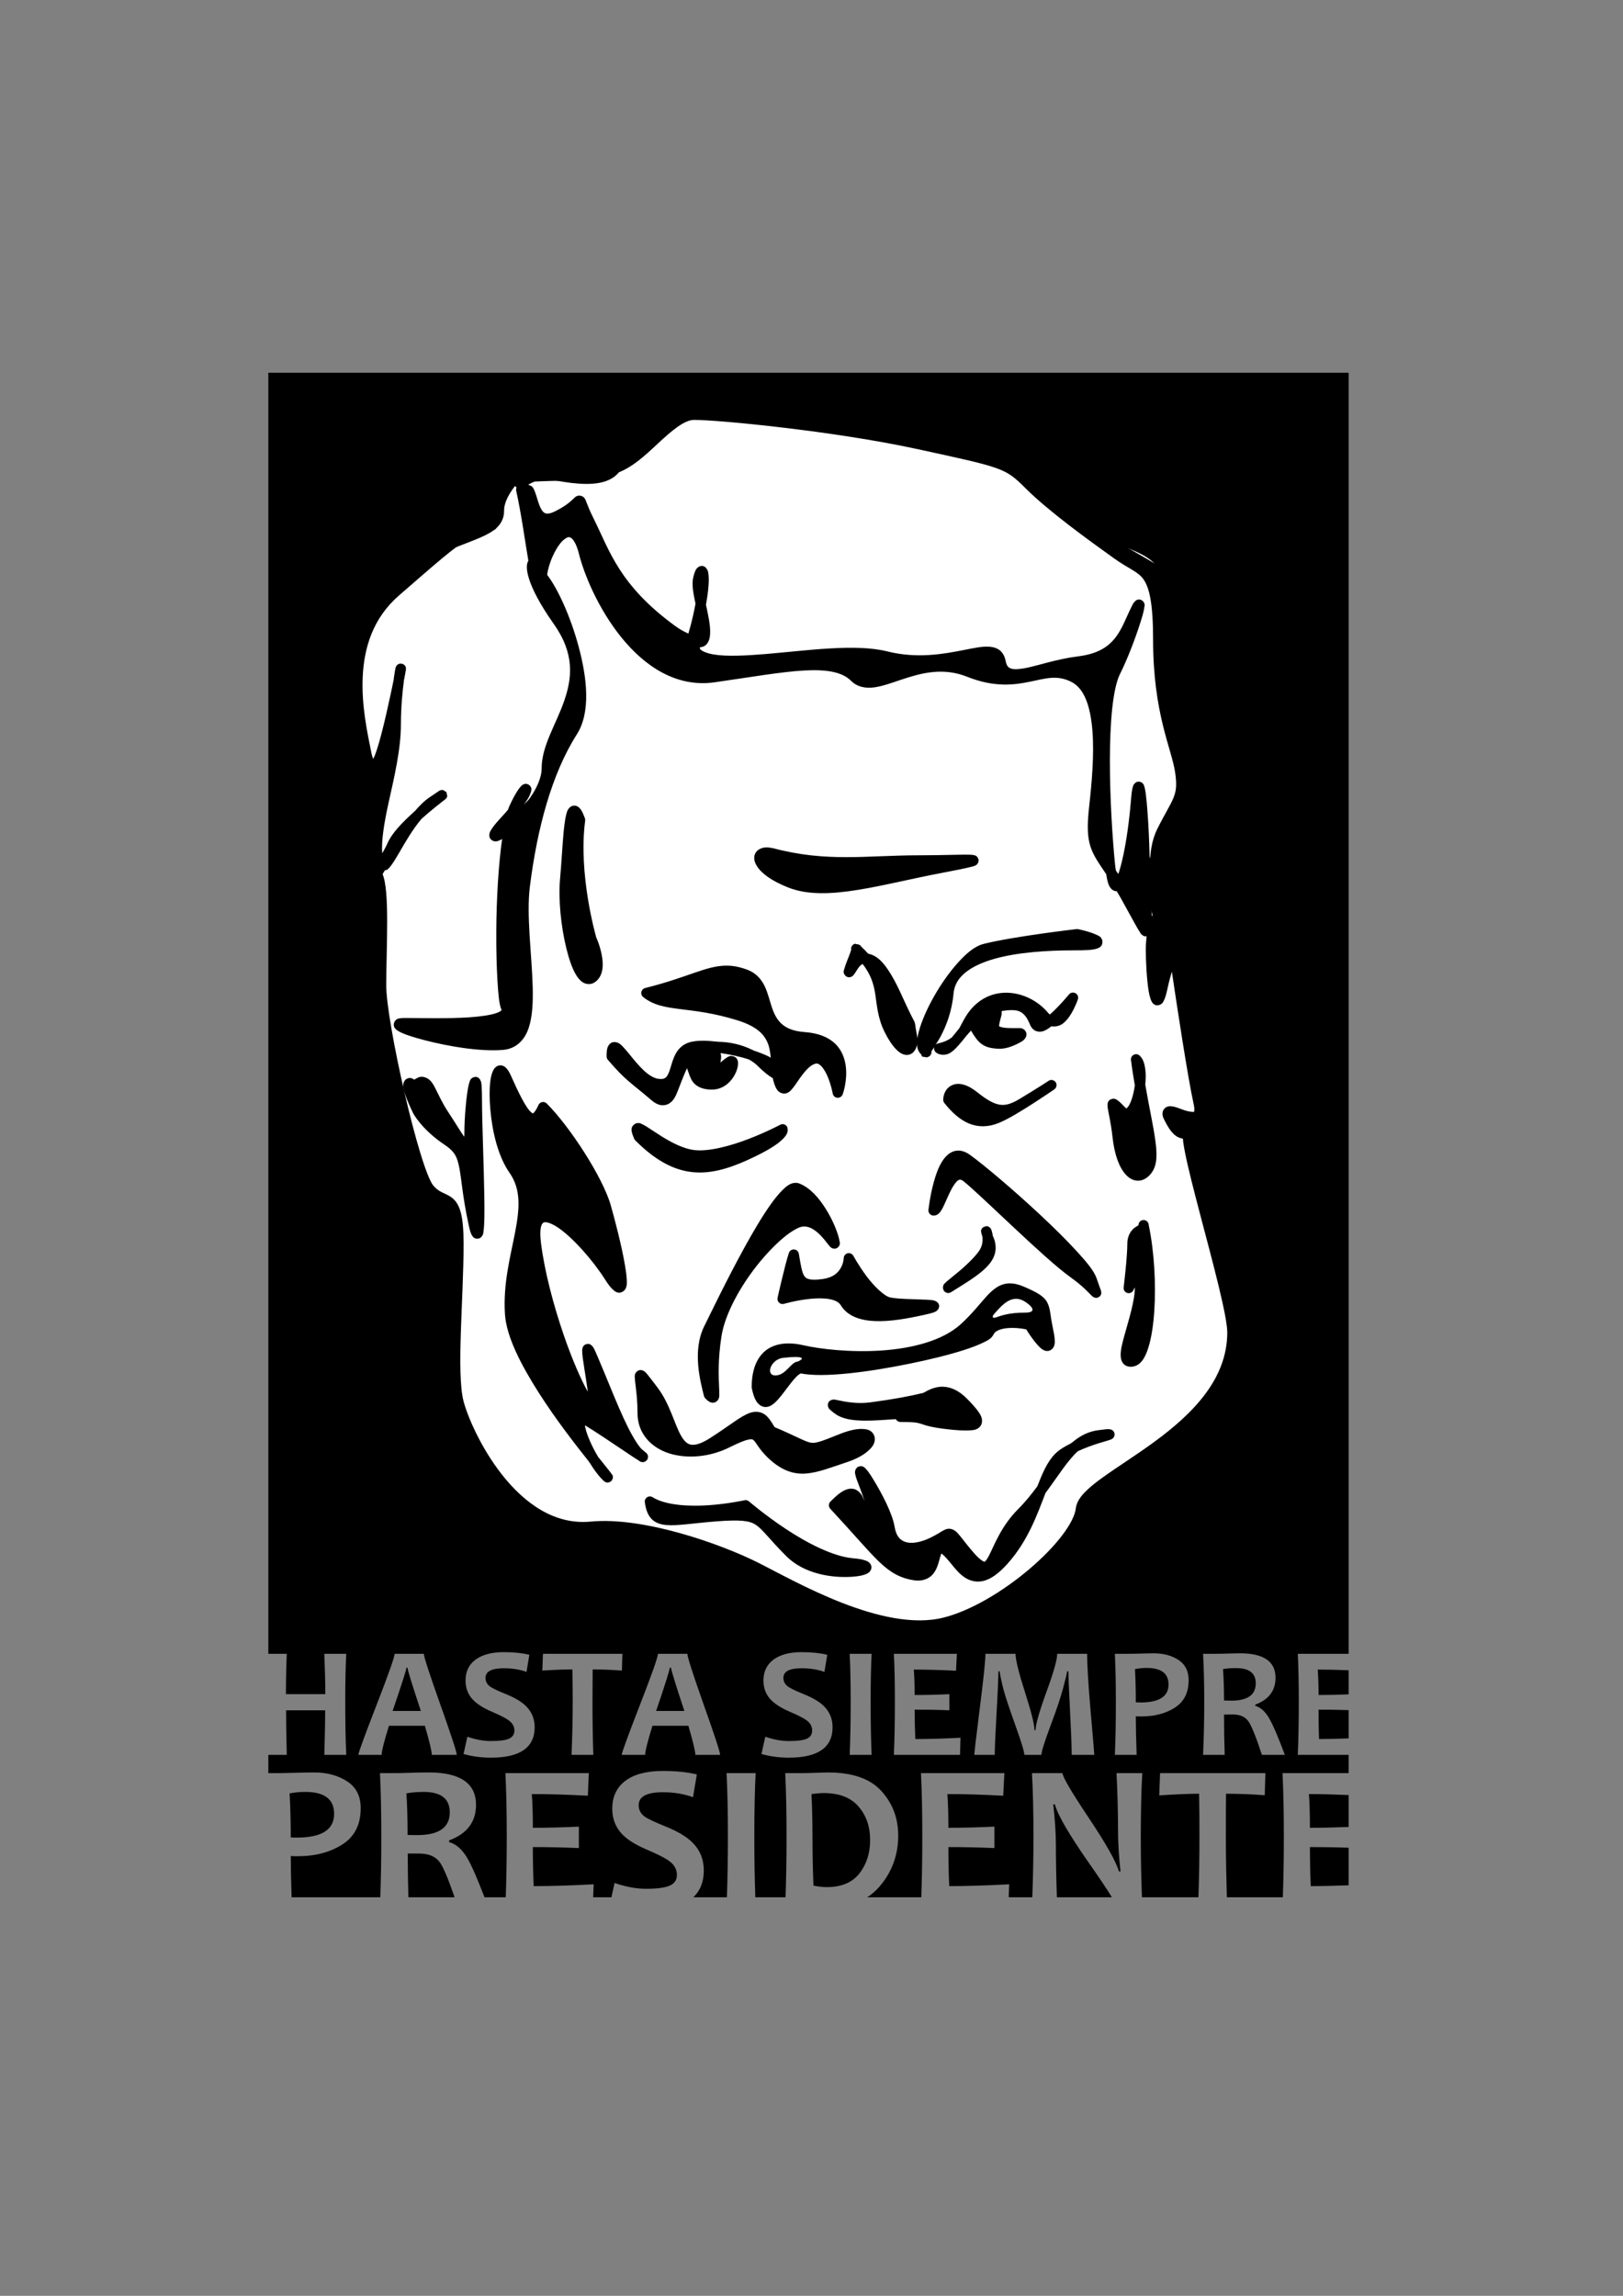 <?xml version="1.0" encoding="UTF-8" standalone="no"?>
<!-- Created with Inkscape (http://www.inkscape.org/) -->
<svg
   xmlns:dc="http://purl.org/dc/elements/1.1/"
   xmlns:cc="http://creativecommons.org/ns#"
   xmlns:rdf="http://www.w3.org/1999/02/22-rdf-syntax-ns#"
   xmlns:svg="http://www.w3.org/2000/svg"
   xmlns="http://www.w3.org/2000/svg"
   xmlns:sodipodi="http://sodipodi.sourceforge.net/DTD/sodipodi-0.dtd"
   xmlns:inkscape="http://www.inkscape.org/namespaces/inkscape"
   width="744.094"
   height="1052.362"
   id="svg2"
   sodipodi:version="0.32"
   inkscape:version="0.45+devel"
   sodipodi:docname="ebn.svg"
   inkscape:output_extension="org.inkscape.output.svg.inkscape">
  <rect width="100%" height="100%" fill="#808080" stroke="none"/>
  <defs
     id="defs4">
    <inkscape:perspective
       sodipodi:type="inkscape:persp3d"
       inkscape:vp_x="-50 : 600 : 1"
       inkscape:vp_y="0 : 1000 : 0"
       inkscape:vp_z="700 : 600 : 1"
       inkscape:persp3d-origin="300 : 400 : 1"
       id="perspective2602" />
    <inkscape:perspective
       sodipodi:type="inkscape:persp3d"
       inkscape:vp_x="-50 : 600 : 1"
       inkscape:vp_y="0 : 1000 : 0"
       inkscape:vp_z="700 : 600 : 1"
       inkscape:persp3d-origin="300 : 400 : 1"
       id="perspective10" />
    <inkscape:perspective
       id="perspective2453"
       inkscape:persp3d-origin="300 : 400 : 1"
       inkscape:vp_z="700 : 600 : 1"
       inkscape:vp_y="0 : 1000 : 0"
       inkscape:vp_x="-50 : 600 : 1"
       sodipodi:type="inkscape:persp3d" />
  </defs>
  <sodipodi:namedview
     id="base"
     pagecolor="#ffffff"
     bordercolor="#666666"
     borderopacity="1.0"
     gridtolerance="10000"
     guidetolerance="10"
     objecttolerance="10"
     inkscape:pageopacity="0.0"
     inkscape:pageshadow="2"
     inkscape:zoom="0.49497475"
     inkscape:cx="351.01044"
     inkscape:cy="503.50613"
     inkscape:document-units="px"
     inkscape:current-layer="layer1"
     showgrid="false"
     inkscape:window-width="640"
     inkscape:window-height="663"
     inkscape:window-x="317"
     inkscape:window-y="56" />
  <g
     inkscape:label="Layer 1"
     inkscape:groupmode="layer"
     id="layer1">
    <path
       style="opacity:1;fill:#000000;fill-opacity:1;fill-rule:nonzero;stroke:none;stroke-width:0.925;stroke-linecap:round;stroke-linejoin:round;marker:none;marker-start:none;marker-mid:none;marker-end:none;stroke-miterlimit:4;stroke-dasharray:none;stroke-dashoffset:0;stroke-opacity:1;visibility:visible;display:inline;overflow:visible;enable-background:accumulate"
       d="M 123.019,170.841 L 123.019,758.074 L 131.475,758.074 C 131.19,764.736 131.094,770.92 131.094,776.585 L 149.147,776.585 C 149.147,771.583 148.975,765.399 148.69,758.074 L 158.745,758.074 C 158.414,764.096 158.288,771.466 158.288,780.165 C 158.288,789.244 158.414,797.325 158.745,804.389 L 148.69,804.389 C 148.927,796.543 149.071,789.734 149.071,783.974 L 131.17,783.974 C 131.17,789.142 131.238,795.95 131.475,804.389 L 123.019,804.389 L 123.019,812.768 L 128.809,812.768 C 129.971,812.768 132.214,812.71 135.512,812.616 C 138.811,812.522 141.625,812.464 144.044,812.463 C 150.012,812.463 155.087,813.875 159.202,816.577 C 163.318,819.279 165.373,823.344 165.373,828.841 C 165.373,836.349 162.585,841.866 156.993,845.447 C 151.433,849.029 144.607,850.856 136.502,850.856 C 135.026,850.856 133.931,850.842 133.303,850.779 C 133.303,855.672 133.443,862.188 133.684,869.671 L 174.361,869.671 C 174.657,861.273 174.818,852.16 174.818,842.019 C 174.818,830.585 174.617,820.842 174.209,812.768 L 182.36,812.768 C 183.302,812.768 185.317,812.71 188.301,812.616 C 191.317,812.522 194.06,812.464 196.604,812.463 C 211.023,812.463 218.238,817.454 218.238,827.318 C 218.238,835.14 214.128,840.541 205.898,843.619 L 205.898,844.381 C 209.071,845.26 211.89,847.686 214.277,851.77 C 216.305,855.212 218.907,861.32 222.123,869.671 L 231.873,869.671 C 232.169,861.273 232.331,852.16 232.331,842.019 C 232.331,830.585 232.13,820.842 231.721,812.768 L 269.961,812.768 L 269.504,823.128 C 260.08,822.625 251.498,822.366 243.833,822.366 C 244.147,826.733 244.29,831.893 244.29,837.83 C 250.856,837.83 257.914,837.642 265.39,837.297 L 265.39,847.123 C 258.04,846.809 250.981,846.666 244.29,846.666 C 244.29,853.043 244.42,859.007 244.671,864.567 C 253.278,864.567 262.432,864.263 272.17,863.729 L 271.942,869.671 L 280.321,869.671 L 281.768,863.12 C 286.857,864.879 291.642,865.786 296.165,865.786 C 301.191,865.786 304.859,865.313 307.058,864.339 C 309.257,863.365 310.334,861.757 310.334,859.463 C 310.334,857.076 309.284,855.003 307.211,853.369 C 305.42,851.924 301.784,850.057 296.318,847.733 C 291.354,845.596 287.691,843.314 285.272,840.801 C 282.225,837.628 280.702,833.719 280.702,829.07 C 280.702,823.666 282.654,819.396 286.643,816.348 C 290.664,813.301 296.427,811.778 303.935,811.778 C 310.092,811.778 315.297,812.341 319.475,813.378 L 317.723,823.814 C 313.482,822.274 308.867,821.528 303.935,821.528 C 296.521,821.528 292.813,823.512 292.813,827.47 C 292.813,829.575 293.676,831.254 295.403,832.574 C 296.911,833.705 300.249,835.255 305.306,837.297 C 310.678,839.464 314.672,841.85 317.342,844.457 C 320.892,847.944 322.674,852.286 322.674,857.407 C 322.674,862.61 321.049,866.67 317.875,869.671 L 333.262,869.671 C 333.56,861.104 333.719,851.972 333.719,842.019 C 333.72,830.553 333.518,820.81 333.11,812.768 L 346.441,812.768 C 346.032,820.685 345.831,830.428 345.831,842.019 C 345.831,852.115 345.992,861.229 346.288,869.671 L 360.152,869.671 C 360.448,861.273 360.609,852.16 360.609,842.019 C 360.609,830.585 360.408,820.842 360,812.768 L 368.227,812.768 C 369.578,812.768 371.574,812.71 374.245,812.616 C 376.915,812.522 378.684,812.464 379.501,812.463 C 390.841,812.463 399.016,815.341 404.105,820.995 C 409.226,826.65 411.799,833.418 411.799,841.334 C 411.799,850.255 408.985,858.06 403.267,864.72 C 401.592,866.671 399.704,868.293 397.63,869.671 L 422.387,869.671 C 422.683,861.273 422.844,852.16 422.844,842.019 C 422.844,830.585 422.643,820.842 422.235,812.768 L 460.475,812.768 L 459.942,823.128 C 450.517,822.625 442.012,822.366 434.347,822.366 C 434.661,826.733 434.804,831.893 434.804,837.83 C 441.369,837.83 448.428,837.642 455.904,837.297 L 455.904,847.123 C 448.553,846.809 441.495,846.666 434.804,846.666 C 434.804,853.043 434.933,859.007 435.185,864.567 C 443.792,864.567 452.945,864.263 462.684,863.729 L 462.455,869.671 L 473.272,869.671 C 473.611,861.104 473.805,851.972 473.805,842.019 C 473.805,830.553 473.591,820.81 473.12,812.768 L 487.136,812.768 C 487.136,814.433 491.031,821.103 498.791,832.726 C 507.053,845.072 511.734,853.39 512.959,857.788 L 513.721,857.864 C 512.967,850.858 512.578,844.533 512.578,838.972 C 512.578,830.459 512.333,821.721 511.893,812.768 L 523.7,812.768 C 523.26,820.559 523.014,830.302 523.014,842.019 C 523.014,852.089 523.222,861.21 523.548,869.671 L 549.447,869.671 C 549.745,860.939 549.904,851.773 549.904,842.019 C 549.904,834.857 549.878,828.277 549.752,822.214 C 545.323,822.214 539.198,822.473 531.47,822.976 L 531.851,812.768 L 580.146,812.768 L 579.841,822.899 C 573.558,822.428 567.653,822.214 562.092,822.214 C 562.029,828.151 562.016,834.731 562.016,842.019 C 562.016,851.701 562.217,860.875 562.473,869.671 L 588.144,869.671 C 588.44,861.273 588.601,852.16 588.601,842.019 C 588.601,830.585 588.4,820.842 587.992,812.768 L 618.309,812.768 L 618.309,804.389 L 595,804.389 C 595.308,797.23 595.457,789.149 595.457,780.165 C 595.457,771.537 595.308,764.167 595,758.074 L 618.309,758.074 L 618.309,170.841 L 123.019,170.841 z M 231.036,757.313 C 235.682,757.313 239.538,757.749 242.69,758.532 L 241.395,766.378 C 238.195,765.216 234.757,764.702 231.036,764.702 C 225.441,764.702 222.58,766.133 222.58,769.12 C 222.58,770.708 223.257,772.009 224.561,773.005 C 225.698,773.858 228.209,775.044 232.026,776.585 C 236.079,778.221 239.076,780.026 241.091,781.993 C 243.769,784.625 245.128,787.88 245.128,791.744 C 245.128,801.012 238.416,805.684 225.094,805.684 C 220.566,805.684 216.413,805.098 212.525,804.008 L 214.277,796.086 C 218.117,797.413 221.68,798.066 225.094,798.066 C 228.887,798.066 231.661,797.735 233.321,797 C 234.98,796.265 235.835,794.998 235.835,793.267 C 235.835,791.466 235.038,790.006 233.473,788.773 C 232.122,787.683 229.371,786.261 225.246,784.507 C 221.501,782.895 218.692,781.071 216.867,779.175 C 214.568,776.781 213.439,773.847 213.439,770.339 C 213.439,766.262 214.923,763.116 217.933,760.817 C 220.968,758.518 225.37,757.313 231.036,757.313 z M 367.541,757.313 C 372.187,757.313 376.119,757.749 379.272,758.532 L 377.977,766.378 C 374.777,765.216 371.263,764.702 367.541,764.702 C 361.947,764.702 359.162,766.133 359.162,769.12 C 359.162,770.708 359.839,772.009 361.143,773.005 C 362.28,773.858 364.715,775.044 368.531,776.585 C 372.585,778.221 375.658,780.026 377.672,781.993 C 380.351,784.625 381.71,787.88 381.71,791.744 C 381.71,801.012 374.998,805.684 361.676,805.684 C 357.148,805.684 352.994,805.098 349.107,804.008 L 350.859,796.086 C 354.699,797.413 358.262,798.066 361.676,798.066 C 365.468,798.066 368.243,797.735 369.903,797 C 371.562,796.265 372.34,794.998 372.34,793.267 C 372.34,791.466 371.619,790.006 370.055,788.773 C 368.704,787.683 365.953,786.261 361.828,784.507 C 358.083,782.895 355.274,781.071 353.449,779.175 C 351.149,776.781 350.021,773.847 350.021,770.339 C 350.021,766.262 351.505,763.116 354.515,760.817 C 357.549,758.518 361.876,757.313 367.541,757.313 z M 528.88,757.846 C 533.384,757.846 537.201,758.854 540.306,760.893 C 543.411,762.932 544.953,766.038 544.953,770.186 C 544.953,775.852 542.85,780.053 538.63,782.755 C 534.435,785.458 529.283,786.793 523.167,786.792 C 522.053,786.792 521.203,786.764 520.729,786.716 C 520.729,791.173 520.849,797.088 521.11,804.389 L 511.131,804.389 C 511.439,797.538 511.588,789.458 511.588,780.165 C 511.588,771.632 511.439,764.261 511.131,758.074 L 517.301,758.074 C 518.178,758.075 519.916,758.069 522.405,757.998 C 524.894,757.927 527.055,757.846 528.88,757.846 z M 568.491,757.846 C 579.371,757.846 584.792,761.6 584.792,769.044 C 584.792,774.946 581.71,779.061 575.499,781.384 L 575.499,781.917 C 577.893,782.581 580.02,784.473 581.822,787.554 C 583.623,790.612 586,796.211 589.058,804.389 L 578.546,804.389 C 575.796,795.997 573.693,790.817 572.224,788.849 C 570.754,786.882 568.41,785.878 565.139,785.878 C 563.764,785.878 562.434,785.931 561.178,785.955 C 561.178,792.047 561.269,798.178 561.483,804.389 L 551.58,804.389 C 551.888,797.23 552.113,789.149 552.113,780.165 C 552.113,771.537 551.888,764.167 551.58,758.074 L 557.75,758.074 C 558.461,758.075 559.993,758.069 562.245,757.998 C 564.52,757.927 566.571,757.846 568.491,757.846 z M 180.912,758.074 L 194.319,758.074 C 194.319,759.426 196.859,767.18 201.861,781.308 C 206.886,795.412 209.402,803.109 209.402,804.389 L 197.976,804.389 C 197.976,802.824 196.933,798.359 194.776,791.058 L 178.322,791.058 C 176.094,798.241 174.971,802.706 174.971,804.389 L 164.306,804.389 C 164.306,803.464 167.086,795.859 172.609,781.613 C 178.156,767.366 180.912,759.521 180.912,758.074 z M 248.937,758.074 L 285.348,758.074 L 285.12,765.768 C 280.379,765.413 275.909,765.235 271.713,765.235 C 271.666,769.715 271.637,774.666 271.637,780.165 C 271.637,788.699 271.757,796.78 272.018,804.389 L 262.039,804.389 C 262.347,796.851 262.572,788.77 262.572,780.165 C 262.572,774.761 262.514,769.81 262.42,765.235 C 259.077,765.235 254.463,765.389 248.632,765.768 L 248.937,758.074 z M 301.65,758.074 L 315.133,758.074 C 315.133,759.426 317.596,767.18 322.598,781.308 C 327.623,795.412 330.139,803.109 330.139,804.389 L 318.789,804.389 C 318.789,802.824 317.747,798.359 315.59,791.058 L 299.136,791.058 C 296.908,798.241 295.784,802.706 295.784,804.389 L 285.044,804.389 C 285.044,803.464 287.824,795.859 293.347,781.613 C 298.894,767.366 301.65,759.521 301.65,758.074 z M 389.556,758.074 L 399.611,758.074 C 399.303,764.048 399.154,771.418 399.154,780.165 C 399.154,789.102 399.303,797.183 399.611,804.389 L 389.556,804.389 C 389.864,797.04 390.013,788.96 390.013,780.165 C 390.013,771.513 389.864,764.143 389.556,758.074 z M 409.818,758.074 L 438.689,758.074 L 438.308,765.844 C 431.196,765.465 424.743,765.311 418.959,765.311 C 419.196,768.606 419.34,772.486 419.34,776.966 C 424.295,776.966 429.619,776.846 435.261,776.585 L 435.261,783.974 C 429.714,783.737 424.389,783.669 419.34,783.669 C 419.34,788.481 419.455,792.957 419.645,797.152 C 426.14,797.152 433.016,796.946 440.365,796.543 L 440.136,804.389 L 409.818,804.389 C 410.127,797.23 410.275,789.149 410.275,780.165 C 410.275,771.537 410.127,764.167 409.818,758.074 z M 451.791,758.074 L 465.578,758.074 C 465.578,760.729 467.028,766.616 469.92,775.671 C 472.836,784.726 474.262,790.502 474.262,793.039 L 474.796,793.039 C 474.796,790.479 476.452,784.65 479.747,775.595 C 483.066,766.54 484.698,760.706 484.698,758.074 L 498.41,758.074 C 498.41,762.981 498.919,771.744 500.01,784.355 C 501.124,796.942 501.685,803.63 501.685,804.389 L 491.326,804.389 C 491.326,800.359 491.062,793.527 490.564,783.974 C 490.066,774.397 489.826,768.443 489.802,766.073 L 489.269,766.073 C 489.032,767.495 488.384,770.155 487.365,773.995 C 486.345,777.835 484.472,783.491 481.651,790.982 C 478.854,798.449 477.462,802.919 477.462,804.389 L 469.616,804.389 C 469.616,802.872 468.205,798.344 465.502,790.83 C 462.824,783.315 461.076,778.072 460.246,775.062 C 459.417,772.051 458.763,769.036 458.266,766.073 L 457.732,766.073 C 457.709,769.036 457.463,775.374 456.895,785.117 C 456.349,794.859 456.057,801.307 456.057,804.389 L 446.687,804.389 C 446.687,803.678 447.494,796.519 449.201,782.984 C 450.931,769.448 451.791,761.156 451.791,758.074 z M 186.321,764.473 C 186.321,765.398 184.194,771.976 179.998,784.279 L 192.948,784.279 C 188.894,772.047 186.854,765.469 186.854,764.473 L 186.321,764.473 z M 307.058,764.473 C 307.058,765.398 305.008,771.976 300.812,784.279 L 313.762,784.279 C 309.708,772.047 307.668,765.469 307.668,764.473 L 307.058,764.473 z M 525.681,764.549 C 523.997,764.549 522.221,764.727 520.348,765.083 C 520.609,769.563 520.729,774.652 520.729,780.318 C 521.322,780.365 522.004,780.394 522.786,780.394 C 531.438,780.394 535.736,777.643 535.736,772.167 C 535.736,767.094 532.413,764.549 525.681,764.549 z M 566.663,764.626 C 564.434,764.626 562.428,764.751 560.721,765.083 C 560.982,768.757 561.178,773.577 561.178,779.48 C 562.482,779.527 563.553,779.556 564.454,779.556 C 571.992,779.556 575.728,776.872 575.728,771.634 C 575.728,766.916 572.731,764.626 566.663,764.626 z M 604.141,765.311 C 604.378,768.606 604.522,772.486 604.522,776.966 C 608.851,776.966 613.465,776.858 618.309,776.661 L 618.309,765.616 C 613.253,765.415 608.457,765.311 604.141,765.311 z M 604.522,783.669 C 604.522,788.481 604.561,792.957 604.75,797.152 C 609.057,797.152 613.618,797.026 618.309,796.848 L 618.309,783.898 C 613.534,783.727 608.928,783.669 604.522,783.669 z M 139.854,821.376 C 137.624,821.376 135.251,821.59 132.77,822.062 C 133.115,827.999 133.303,834.74 133.303,842.248 C 134.088,842.311 135.009,842.324 136.045,842.324 C 147.511,842.324 153.185,838.688 153.185,831.431 C 153.185,824.709 148.776,821.376 139.854,821.376 z M 194.167,821.376 C 191.214,821.376 188.583,821.622 186.321,822.062 C 186.666,826.931 186.854,833.283 186.854,841.105 C 188.582,841.168 190.078,841.181 191.272,841.181 C 201.262,841.182 206.202,837.688 206.202,830.745 C 206.202,824.494 202.209,821.376 194.167,821.376 z M 377.596,821.909 C 376.245,821.909 374.392,822.084 372.036,822.366 C 372.35,828.649 372.493,835.171 372.493,842.019 C 372.493,849.527 372.635,856.956 372.95,864.339 C 374.992,864.747 377.002,865.024 379.044,865.024 C 385.798,865.024 390.814,862.88 394.05,858.702 C 397.317,854.492 398.925,849.422 398.925,843.391 C 398.925,837.359 397.188,832.271 393.669,828.156 C 390.151,824.009 384.822,821.909 377.596,821.909 z M 600.104,822.366 C 600.418,826.733 600.561,831.893 600.561,837.83 C 606.116,837.83 612.094,837.7 618.309,837.449 L 618.309,822.823 C 611.836,822.558 605.647,822.366 600.104,822.366 z M 482.87,827.089 C 483.656,833.969 484.089,840.192 484.089,845.752 C 484.089,852.383 484.235,860.551 484.546,869.671 L 509.76,869.671 C 507.684,866.246 504.254,861.103 499.095,853.75 C 490.048,840.776 484.888,831.864 483.632,827.089 L 482.87,827.089 z M 600.561,846.666 C 600.561,853.043 600.69,859.007 600.942,864.567 C 606.465,864.567 612.304,864.417 618.309,864.186 L 618.309,846.971 C 612.176,846.75 606.215,846.666 600.561,846.666 z M 186.93,849.637 C 186.93,856.24 187.056,862.945 187.235,869.671 L 208.412,869.671 C 205.526,861.272 203.214,855.741 201.556,853.522 C 199.608,850.914 196.445,849.637 192.11,849.637 C 190.288,849.637 188.595,849.605 186.93,849.637 z"
       id="rect2525" />
    <path
       style="opacity:1;fill:#ffffff;fill-opacity:1;fill-rule:nonzero;stroke:#000000;stroke-width:4.728;stroke-linecap:round;stroke-linejoin:round;marker:none;marker-start:none;marker-mid:none;marker-end:none;stroke-miterlimit:4;stroke-dasharray:none;stroke-dashoffset:0;stroke-opacity:1;visibility:visible;display:inline;overflow:visible;enable-background:accumulate"
       d="M 238.888,215.419 C 249.021,215.419 276.04,225.551 282.795,213.73 C 289.55,201.909 311.504,185.022 319.948,186.71 C 328.391,188.399 448.292,200.22 455.047,205.287 C 461.802,210.353 487.133,230.618 495.577,239.061 C 504.02,247.505 536.107,249.194 534.418,266.081 C 532.729,282.969 546.239,353.896 544.55,360.651 C 542.862,367.406 524.285,396.114 527.663,407.935 C 531.04,419.757 534.418,433.267 534.418,433.267 C 534.418,433.267 551.305,443.399 552.994,463.664 C 554.683,483.929 554.683,527.836 546.239,519.392 C 537.795,510.949 565.025,594.721 565.025,610.742 C 565.025,656.338 497.266,676.445 495.577,691.644 C 493.888,706.843 459.327,737.338 432.884,743.838 C 404.123,750.907 363.239,726.775 346.352,718.331 C 329.465,709.888 294.621,697.567 271.027,699.826 C 235.196,703.256 213.557,656.18 210.18,642.67 C 206.802,629.161 210.18,595.386 210.18,570.055 C 210.18,544.724 203.425,553.167 196.67,544.724 C 189.915,536.28 174.716,468.73 174.716,451.843 C 174.716,434.955 176.405,407.935 173.027,401.181 C 169.65,394.426 161.206,345.452 161.206,325.187 C 161.206,304.922 167.961,267.77 191.603,255.949 C 215.246,244.128 228.756,244.128 228.756,233.995 C 228.756,223.863 242.266,213.73 238.888,215.419 z"
       id="path2523"
       sodipodi:nodetypes="cssssssscsssssssssssssssc" />
    <path
       style="opacity:1;fill:#000000;fill-opacity:1;fill-rule:nonzero;stroke:none;stroke-width:1.94;stroke-linecap:round;stroke-linejoin:round;marker:none;marker-start:none;marker-mid:none;marker-end:none;stroke-miterlimit:4;stroke-dasharray:none;stroke-dashoffset:0;stroke-opacity:1;visibility:visible;display:inline;overflow:visible;enable-background:accumulate"
       d="M 326.254,186.381 C 320.794,186.438 316.753,186.799 313.99,187.904 C 305.941,191.124 298.193,196.739 291.29,201.997 C 284.513,207.158 278.557,211.903 274.608,213.804 C 269.416,214.511 266.237,214.086 262.648,213.728 C 258.958,213.359 254.749,213.208 248.403,214.794 C 246.863,215.179 245.702,215.633 244.595,216.013 C 244.554,216.027 244.482,215.999 244.442,216.013 C 241.82,216.158 239.649,216.362 237.967,216.775 C 237.107,216.986 236.37,217.066 235.454,217.994 C 234.996,218.457 234.519,219.378 234.616,220.279 C 234.713,221.179 235.146,221.8 235.53,222.183 C 236.105,222.758 236.313,223.038 236.825,223.478 C 236.607,223.955 236.553,224.491 236.673,225.002 C 239.018,235.558 240.729,248.258 242.233,256.995 C 241.815,257.771 241.586,258.621 241.548,259.509 C 241.48,261.076 241.794,262.93 242.538,265.298 C 244.026,270.035 247.372,276.787 253.888,286.018 C 263.601,299.778 262.295,310.818 258.611,321.439 C 254.927,332.061 248.327,341.85 248.327,352.214 C 248.327,356.449 246.021,361.503 242.69,366.154 C 241.908,367.246 240.963,367.864 240.1,368.896 C 240.713,367.955 241.747,366.673 242.157,365.925 C 242.688,364.958 243.055,364.13 243.3,363.412 C 243.422,363.053 243.558,362.713 243.604,362.269 C 243.65,361.825 243.805,361.051 242.843,360.06 C 242.376,359.579 241.643,359.295 241.091,359.298 C 240.538,359.301 240.131,359.476 239.872,359.603 C 239.353,359.856 239.141,360.109 238.882,360.365 C 238.363,360.876 237.908,361.521 237.358,362.345 C 236.258,363.994 234.916,366.392 233.397,369.81 C 233.215,370.22 233.092,370.688 232.94,371.105 C 231.768,372.567 230.328,374.066 228.674,375.904 C 226.882,377.896 225.724,379.388 225.018,380.627 C 224.665,381.247 224.397,381.743 224.332,382.684 C 224.3,383.154 224.369,383.805 224.789,384.436 C 225.21,385.067 225.926,385.461 226.465,385.579 C 227.544,385.814 228.092,385.567 228.674,385.35 C 229.184,385.16 229.666,384.889 230.198,384.588 C 228.516,396.548 227.613,412.189 227.531,426.942 C 227.485,435.343 227.687,443.2 228.065,449.489 C 228.443,455.779 228.813,460.197 229.893,462.896 C 230.049,463.285 230.121,462.873 229.893,463.125 C 229.665,463.377 228.821,463.961 227.455,464.42 C 224.725,465.337 220.19,465.982 215.115,466.324 C 204.965,467.008 192.55,466.629 185.711,466.629 C 184.783,466.629 184.048,466.653 183.35,466.781 C 182.652,466.91 181.831,466.926 180.989,468.152 C 180.567,468.766 180.417,469.789 180.608,470.438 C 180.798,471.086 181.102,471.38 181.369,471.656 C 181.903,472.208 182.441,472.551 183.045,472.875 C 185.463,474.173 189.519,475.469 194.776,476.836 C 205.292,479.57 219.954,482.146 230.655,481.254 C 236.589,480.76 240.491,476.741 242.309,471.428 C 244.127,466.114 244.428,459.402 244.214,452.003 C 243.785,437.206 241.298,419.495 242.919,406.527 C 246.271,379.711 252.959,354.697 264.476,336.598 C 270.913,326.483 269.179,310.793 265.238,296.225 C 261.463,282.271 255.654,269.768 250.841,263.47 C 250.869,263.315 250.887,263.192 250.917,263.013 C 252.027,256.353 255.697,249.537 258.687,247.245 C 260.182,246.099 260.877,245.987 261.81,246.559 C 262.743,247.131 264.269,249.236 265.39,253.72 C 267.879,263.675 274.47,279.304 284.891,292.188 C 295.313,305.072 309.856,315.294 327.625,312.755 C 344.382,310.361 358.164,307.931 368.684,307.347 C 379.203,306.763 386.156,308.061 390.165,312.07 C 393.145,315.05 397.161,315.618 401.058,315.041 C 404.956,314.463 409.039,312.935 413.475,311.46 C 422.346,308.511 432.316,305.773 443.488,310.241 C 455.909,315.21 465.081,313.974 472.358,312.451 C 479.635,310.928 484.685,309.321 491.097,312.527 C 494.044,314 496.268,316.693 497.877,320.601 C 499.485,324.51 500.416,329.554 500.848,335.075 C 501.711,346.116 500.514,359.177 499.324,369.887 C 498.375,378.425 498.511,383.556 499.933,388.016 C 501.326,392.383 503.857,395.738 507.17,400.737 C 507.597,403.396 507.986,405.362 508.998,406.831 C 509.556,407.641 510.608,408.567 511.969,408.507 C 512.595,409.572 513.235,410.572 513.95,411.859 C 516.928,417.22 519.024,421.1 520.501,423.742 C 521.239,425.063 521.833,426.087 522.329,426.865 C 522.825,427.644 522.967,428.164 524.005,428.846 C 524.264,429.017 524.582,429.164 525.147,429.227 C 525.314,429.245 525.494,429.098 525.681,429.075 C 525.553,430.975 525.3,432.745 525.3,434.94 C 525.3,440.14 525.698,448.588 526.595,454.136 C 526.819,455.523 527.101,456.691 527.433,457.716 C 527.599,458.229 527.756,458.679 528.042,459.164 C 528.328,459.649 528.721,460.314 529.718,460.687 C 530.715,461.061 532.034,460.597 532.612,460.078 C 533.191,459.559 533.42,459.029 533.679,458.478 C 534.197,457.377 534.609,456.044 535.05,454.06 C 536.51,447.489 536.45,448.526 537.259,445.376 C 539.464,460.194 544.512,493.784 547.314,506.392 C 547.689,508.077 547.57,509.063 547.467,509.439 C 547.363,509.815 547.528,509.617 547.39,509.668 C 547.115,509.77 545.078,509.606 542.972,508.906 C 540.866,508.206 538.946,507.21 536.726,507.078 C 536.171,507.045 535.51,507.085 534.745,507.459 C 533.981,507.832 533.252,508.762 533.07,509.592 C 532.705,511.251 533.262,512.262 533.984,513.705 C 535.321,516.38 536.669,518.513 538.326,520.028 C 539.982,521.542 542.296,522.37 544.496,521.856 C 546.696,521.342 548.449,519.806 550.133,517.59 C 551.817,515.374 553.427,512.425 555.16,508.525 C 557.184,503.971 557.594,497.243 557.293,489.1 C 556.993,480.958 555.847,471.425 554.246,461.754 C 551.044,442.412 546.062,422.61 541.677,412.087 C 541.416,411.463 540.871,411.011 540.23,410.793 C 539.589,410.574 538.914,410.61 538.326,410.945 C 536.89,411.765 536.051,412.575 534.898,413.382 C 534.643,407.133 534.151,400.591 534.212,395.71 C 534.25,392.67 534.605,390.21 535.05,389.006 C 535.272,388.405 535.452,388.154 535.431,388.169 C 535.449,388.178 535.413,388.221 535.507,388.245 C 536.632,388.526 537.981,388.179 538.783,387.559 C 539.585,386.939 540.1,386.187 540.535,385.35 C 541.405,383.677 541.991,381.548 542.515,378.951 C 543.564,373.758 544.208,366.685 544.42,358.993 C 544.844,343.612 543.644,325.896 540.001,315.878 C 536.944,307.471 538.841,296.376 539.697,285.865 C 540.125,280.61 540.332,275.553 539.164,270.859 C 537.995,266.165 535.309,261.827 530.556,258.976 C 513.49,248.736 491.98,238.675 480.661,220.888 C 478.935,218.175 475.849,216.082 471.749,213.956 C 467.648,211.831 462.519,209.775 456.514,207.786 C 444.504,203.808 429.155,200.094 413.018,196.893 C 380.744,190.49 345.315,186.18 326.254,186.381 z M 318.256,192.475 C 323.831,192.475 339.952,193.746 359.314,196.055 C 378.677,198.364 401.411,201.686 420.711,205.882 C 440.139,210.105 450.271,212.271 456.514,214.489 C 462.757,216.708 465.205,218.839 470.225,223.859 C 480.637,234.271 499.217,247.702 511.055,256.157 C 514.158,258.373 516.857,259.847 519.053,261.185 C 521.249,262.523 522.905,263.667 524.233,265.527 C 526.891,269.246 528.651,276.373 528.651,293.102 C 528.651,327.271 537.21,343.185 538.783,354.194 C 539.594,359.875 539.269,362.593 537.945,365.849 C 536.621,369.105 534.061,373.008 530.632,379.865 C 527.903,385.323 527.249,391.261 527.204,397.005 C 526.942,389.675 526.88,384.536 526.442,377.428 C 525.99,370.085 525.527,364.228 524.843,361.279 C 524.757,360.91 524.673,360.564 524.538,360.212 C 524.403,359.861 524.375,359.448 523.624,358.841 C 523.248,358.538 522.478,358.219 521.719,358.308 C 520.961,358.397 520.475,358.849 520.196,359.146 C 519.638,359.739 519.557,360.07 519.434,360.441 C 518.944,361.925 518.747,363.888 518.444,367.525 C 517.698,376.472 516.476,384.988 515.092,391.596 C 514.4,394.901 513.673,397.737 512.959,399.899 C 512.839,400.265 512.777,400.258 512.655,400.585 C 512.318,400.068 511.902,399.462 511.588,398.985 C 511.45,398.08 511.311,397.202 511.207,396.167 C 510.022,384.313 508.834,365.839 508.846,348.634 C 508.852,340.031 509.175,331.754 509.912,324.791 C 510.65,317.828 511.895,312.142 513.416,309.099 C 517.093,301.745 520.668,292.161 522.786,285.485 C 523.845,282.146 524.524,279.722 524.69,278.019 C 524.732,277.594 525.039,277.357 524.462,276.191 C 524.317,275.9 524.022,275.507 523.548,275.201 C 523.073,274.895 522.427,274.764 521.948,274.82 C 520.99,274.933 520.661,275.359 520.424,275.582 C 519.479,276.473 519.305,277.059 518.672,278.324 C 516.179,283.31 514.455,288.445 511.207,292.493 C 507.96,296.541 503.306,299.736 494.22,300.872 C 484.354,302.105 475.852,305.15 469.92,306.28 C 466.955,306.846 464.68,306.899 463.446,306.433 C 462.211,305.966 461.504,305.257 461.008,302.776 C 460.632,300.897 459.777,299.218 458.418,298.13 C 457.059,297.041 455.388,296.588 453.695,296.454 C 450.309,296.186 446.438,297.079 441.812,297.977 C 432.559,299.774 420.545,302.03 406.771,298.587 C 392.152,294.932 369.72,298.236 350.935,299.805 C 341.543,300.59 333.102,300.955 327.397,300.034 C 324.545,299.574 322.398,298.749 321.227,297.825 C 320.878,297.549 320.996,297.048 320.77,296.759 C 321.655,296.626 322.574,296.475 323.284,295.921 C 325.052,294.539 325.464,292.48 325.569,290.436 C 325.768,286.548 324.611,281.773 323.664,277.182 C 324.902,270.321 325.213,265.527 324.731,262.708 C 324.608,261.993 324.509,261.398 323.893,260.575 C 323.585,260.164 323.014,259.568 322.141,259.433 C 321.268,259.297 320.438,259.704 320.008,260.042 C 319.147,260.718 318.928,261.327 318.637,262.023 C 318.346,262.718 318.124,263.463 317.875,264.46 C 316.989,268.003 317.945,272.253 318.865,276.724 C 318.14,280.645 317.142,285.227 315.59,290.436 C 313.899,289.596 312.323,288.953 309.648,287.008 C 283.796,268.207 279.474,252.331 272.17,237.723 C 270.426,234.234 269.538,231.959 268.971,230.486 C 268.687,229.75 268.541,229.24 268.133,228.582 C 267.929,228.253 267.651,227.872 266.99,227.515 C 266.33,227.159 265.338,227.097 264.781,227.287 C 263.668,227.667 263.46,228.102 263.029,228.506 C 262.598,228.909 262.095,229.388 261.429,229.953 C 260.098,231.083 258.067,232.586 254.65,234.295 C 251.788,235.726 250.536,235.578 249.698,235.133 C 248.861,234.688 248.022,233.47 247.337,231.705 C 246.652,229.94 246.124,227.828 245.433,225.916 C 245.087,224.96 244.739,224.04 244.061,223.173 C 243.677,222.682 242.825,222.516 242.157,222.183 C 242.774,221.798 243.737,221.28 245.204,220.736 C 249.492,220.513 254.931,220.409 260.058,220.279 C 265.291,220.146 270.024,219.977 273.084,219.365 C 273.907,219.2 274.755,218.876 275.598,218.527 C 276.924,218.333 278.372,218.037 279.94,217.689 C 288.469,215.793 295.394,209.113 301.726,203.216 C 308.058,197.318 313.806,192.475 318.256,192.475 z M 225.094,238.408 C 224.963,238.427 224.843,238.465 224.713,238.485 C 224.658,238.501 224.616,238.544 224.561,238.561 C 220.827,239.152 217.396,240.347 213.896,242.217 C 213.819,242.239 213.742,242.264 213.668,242.293 C 213.646,242.302 213.613,242.285 213.591,242.293 C 213.54,242.322 213.491,242.341 213.439,242.37 C 213.335,242.427 213.239,242.463 213.134,242.522 C 196.781,248.861 183.24,257.367 173.752,268.726 C 164.201,280.16 158.822,294.467 158.822,311.689 C 158.822,330.48 161.351,349.976 163.468,366.23 C 164.527,374.357 165.512,381.689 165.982,387.635 C 166.452,393.582 166.338,398.198 165.677,400.509 C 165.029,402.779 164.607,404.065 165.068,405.841 C 165.183,406.285 165.398,406.882 165.906,407.365 C 166.413,407.847 167.196,408.123 167.81,408.126 C 169.038,408.133 169.625,407.628 170.172,407.212 C 172.241,405.637 174.255,402.578 176.494,398.909 C 176.794,398.759 177.252,398.859 177.485,398.681 C 178.224,398.113 178.801,397.409 179.389,396.624 C 180.565,395.055 181.764,393.028 183.121,390.682 C 185.821,386.018 189.157,380.197 193.177,375.447 C 193.2,375.42 193.229,375.399 193.253,375.371 C 193.302,375.313 193.355,375.277 193.405,375.219 C 197.393,371.653 201.349,368.552 203.155,367.144 C 203.483,366.889 203.64,366.771 203.841,366.611 C 203.929,366.541 204.073,366.444 204.146,366.382 C 204.206,366.332 204.244,366.284 204.374,366.154 C 204.407,366.122 204.466,366.072 204.527,366.002 C 204.587,365.932 204.83,365.623 204.831,365.621 C 204.832,365.62 205.06,364.936 205.06,364.935 C 205.06,364.935 204.679,363.107 204.679,363.107 C 204.679,363.107 203.156,362.117 203.155,362.117 C 203.155,362.117 202.319,362.116 202.318,362.117 C 202.316,362.117 201.948,362.234 201.861,362.269 C 201.773,362.304 201.75,362.324 201.708,362.345 C 201.625,362.387 201.521,362.397 201.48,362.421 C 201.396,362.469 201.324,362.528 201.251,362.574 C 200.67,362.941 199.478,363.781 197.061,365.392 C 194.455,367.13 192.245,369.451 190.206,371.791 C 190.153,371.839 190.102,371.89 190.053,371.943 C 190.035,371.96 189.996,371.926 189.977,371.943 C 189.951,371.968 189.926,371.993 189.901,372.019 C 189.867,372.05 189.859,372.065 189.825,372.096 C 189.746,372.167 189.675,372.252 189.596,372.324 C 189.543,372.373 189.492,372.423 189.444,372.476 C 184.644,376.84 179.682,381.772 177.561,386.721 C 176.917,388.222 176.046,389.639 175.275,391.139 C 174.738,385.88 176.024,377.51 178.246,367.525 C 180.778,356.149 183.807,343.353 183.807,331.951 C 183.807,323.862 184.565,316.633 185.178,312.07 C 185.18,312.019 185.18,311.968 185.178,311.917 C 185.179,311.892 185.179,311.867 185.178,311.841 C 185.182,311.765 185.182,311.689 185.178,311.613 L 185.254,311.613 C 185.304,311.257 185.359,311.096 185.407,310.775 C 185.623,309.632 185.836,308.481 185.94,307.88 C 186.01,307.476 186.061,307.209 186.092,306.966 C 186.108,306.844 186.125,306.877 186.092,306.357 C 186.088,306.292 186.114,306.174 186.092,306.052 C 186.071,305.93 185.94,305.52 185.94,305.519 C 185.94,305.518 185.559,304.986 185.559,304.985 C 185.559,304.985 184.798,304.376 184.797,304.376 C 184.797,304.376 183.503,304.147 183.502,304.147 C 183.502,304.148 182.589,304.452 182.588,304.452 C 182.588,304.452 182.132,304.756 182.131,304.757 C 182.131,304.757 181.903,305.061 181.903,305.062 C 181.902,305.063 181.715,305.293 181.674,305.366 C 181.593,305.512 181.547,305.533 181.522,305.595 C 181.291,306.163 181.354,306.15 181.293,306.433 C 181.232,306.715 181.143,307.067 181.065,307.499 C 180.908,308.363 180.728,309.593 180.532,311.003 C 180.53,311.054 180.53,311.105 180.532,311.156 C 180.531,311.181 180.531,311.206 180.532,311.232 C 180.531,311.257 180.531,311.283 180.532,311.308 C 180.524,311.346 180.539,311.421 180.532,311.46 C 180.531,311.464 180.456,311.456 180.455,311.46 C 180.446,311.53 180.465,311.694 180.455,311.765 C 180.129,313.442 179.71,315.371 179.16,317.935 C 176.632,329.734 174.012,340.758 171.848,346.272 C 171.548,347.035 171.35,347.354 171.086,347.872 C 170.818,347.087 170.53,346.39 170.248,344.977 C 168.547,336.473 165.679,323.622 166.287,310.318 C 166.895,297.013 170.878,283.395 182.969,272.916 C 199.72,258.399 208.349,250.633 215.267,246.712 C 215.305,246.69 215.382,246.656 215.42,246.635 C 218.837,245.329 222.396,244.177 226.084,243.055 C 227.367,242.782 228.186,241.52 227.912,240.237 C 227.639,238.953 226.377,238.135 225.094,238.408 z M 263.181,369.277 C 262.369,369.315 261.632,369.707 261.201,370.115 C 260.77,370.523 260.491,370.929 260.287,371.334 C 259.879,372.144 259.671,372.998 259.449,374 C 259.005,376.003 258.663,378.587 258.382,381.617 C 257.821,387.678 257.437,395.45 256.783,402.642 C 255.902,412.328 257.219,424.713 259.601,434.483 C 260.792,439.368 262.177,443.565 263.943,446.595 C 264.826,448.109 265.816,449.377 267.143,450.251 C 268.469,451.125 270.468,451.407 272.018,450.632 C 274.482,449.4 275.738,446.901 276.131,444.538 C 276.525,442.175 276.281,439.729 275.826,437.454 C 274.949,433.062 273.277,429.491 273.16,429.227 L 273.237,429.227 C 273.237,429.227 265.007,400.722 268.285,376.133 C 268.329,375.745 268.277,375.353 268.133,374.99 C 267.547,373.427 267.066,372.276 266.457,371.334 C 266.152,370.863 265.799,370.436 265.314,370.039 C 264.829,369.642 264.094,369.235 263.181,369.277 z M 350.707,388.473 C 348.82,388.674 346.902,389.629 346.136,391.444 C 345.37,393.259 345.917,395.232 346.974,396.929 C 349.089,400.322 353.554,403.689 361.219,406.755 C 370.357,410.411 381.379,409.83 393.365,407.898 C 405.35,405.966 418.426,402.642 431.833,400.128 C 438.599,398.859 442.769,397.977 445.087,397.386 C 445.667,397.238 446.121,397.152 446.535,397.005 C 446.741,396.931 446.988,396.819 447.22,396.7 C 447.452,396.581 447.682,396.53 448.134,395.938 C 448.36,395.643 448.671,395.095 448.668,394.415 C 448.664,393.735 448.289,393.069 447.982,392.739 C 447.368,392.08 447.027,392.13 446.763,392.053 C 446.235,391.901 445.909,391.855 445.468,391.825 C 441.946,391.581 433.009,392.053 421.245,392.053 C 397.375,392.053 379.226,395.408 354.363,388.778 C 354.312,388.776 354.261,388.776 354.211,388.778 C 353.018,388.539 351.892,388.347 350.707,388.473 z M 527.433,403.708 C 528.02,409.179 529.032,414.147 529.87,417.496 C 529.163,418.303 528.554,419.16 528.042,420.01 C 528.022,419.221 527.966,418.782 527.966,417.877 C 527.966,415.73 527.568,408.373 527.433,403.708 z M 493.611,425.875 C 493.611,425.875 464.951,429.174 451.029,432.655 C 446.795,433.713 442.902,437.113 438.993,441.491 C 435.085,445.869 431.3,451.285 428.177,456.802 C 425.053,462.32 422.598,467.901 421.321,472.57 C 421.001,473.738 420.721,474.855 420.559,475.922 C 420.501,475.105 420.358,474.233 420.178,473.332 C 419.768,471.28 419.698,470.486 419.645,469.981 C 419.592,469.475 419.394,468.637 419.112,468.076 C 418.546,466.954 417.45,465.136 413.246,455.888 C 410.398,449.623 407.743,444.99 405.096,441.796 C 402.882,439.126 400.541,437.651 398.011,437.149 C 397.049,436.055 395.954,434.921 394.736,433.797 C 394.659,433.64 394.728,433.602 394.583,433.417 C 394.468,433.268 394.337,433.371 394.202,433.264 C 394.179,433.245 394.15,433.282 394.126,433.264 C 394.139,433.251 394.114,433.201 394.126,433.188 C 393.741,432.938 393.291,432.806 392.831,432.807 C 392.759,432.805 392.67,432.804 392.603,432.807 C 392.423,432.816 392.2,432.543 392.07,432.579 C 391.47,432.744 391.112,433.003 390.851,433.264 C 390.306,433.83 390.078,434.629 390.241,435.397 C 390.105,435.831 389.902,436.475 389.48,437.606 C 388.943,439.041 388.231,440.714 387.728,442.1 C 387.476,442.793 387.281,443.462 387.118,444.005 C 387.037,444.276 386.945,444.491 386.89,444.767 C 386.834,445.043 386.652,445.194 386.89,446.138 C 387.009,446.609 387.639,447.647 388.718,447.89 C 389.797,448.133 390.414,447.7 390.698,447.509 C 391.268,447.127 391.342,446.922 391.536,446.671 C 391.924,446.168 392.333,445.572 392.907,444.614 C 393.923,442.921 394.717,442.254 395.497,441.872 C 399.22,446.702 400.569,451.001 401.287,455.736 C 402.069,460.901 402.379,466.681 405.629,473.18 C 407.388,476.698 409.078,479.158 410.732,480.874 C 412.387,482.589 414.178,483.778 416.293,483.54 C 418.409,483.301 419.773,481.396 420.254,479.579 C 420.337,479.268 420.357,478.914 420.407,478.588 C 420.409,478.717 420.4,478.842 420.407,478.969 C 420.496,480.625 421.127,482.221 422.387,483.387 C 422.532,483.705 422.431,483.965 422.768,484.225 C 423.208,484.565 423.4,484.413 423.758,484.454 C 424.143,484.498 424.618,484.728 424.825,484.682 C 425.225,484.593 425.502,484.496 425.739,484.378 C 426.649,483.927 427.171,482.946 427.034,481.94 C 427.321,481.498 427.404,481.387 427.948,480.569 C 428.05,480.416 428.221,480.124 428.329,479.959 C 428.068,480.89 428.4,481.885 429.167,482.473 C 430.868,483.749 433.339,483.76 435.032,482.93 C 436.568,482.178 437.799,480.952 439.07,479.579 C 439.096,479.55 439.12,479.531 439.146,479.502 L 439.146,479.426 C 439.172,479.398 439.196,479.379 439.222,479.35 C 439.248,479.325 439.273,479.3 439.298,479.274 C 439.338,479.23 439.41,479.242 439.45,479.198 C 439.504,479.149 439.554,479.098 439.603,479.045 C 439.603,479.02 439.603,478.995 439.603,478.969 C 439.656,478.921 439.707,478.87 439.755,478.817 C 440.914,477.502 442.076,476.008 443.259,474.551 C 443.351,474.438 443.472,474.359 443.564,474.246 C 443.624,474.144 443.734,474.043 443.792,473.942 C 444.222,473.422 444.716,472.932 445.164,472.418 C 446.755,475.133 448.244,477.247 449.963,478.512 C 452.214,480.168 454.703,480.532 457.352,480.721 C 460.784,480.966 464.339,479.606 466.95,478.207 C 468.255,477.508 469.269,477.137 470.149,475.694 C 470.369,475.333 470.624,474.76 470.606,474.018 C 470.588,473.276 470.133,472.46 469.616,472.037 C 468.581,471.192 467.803,471.276 467.026,471.276 C 464.764,471.276 462.022,471.352 460.094,471.047 C 459.13,470.894 458.363,470.603 458.113,470.438 C 458.038,470.388 458.052,470.358 458.037,470.361 C 458.037,469.243 458.714,467.051 459.18,465.181 C 459.302,464.693 459.197,463.975 459.256,463.429 C 462.832,462.873 465.638,462.843 467.331,463.582 C 469.536,464.544 470.932,466.453 472.282,469.828 C 472.71,470.899 473.507,471.866 474.567,472.418 C 475.627,472.97 476.791,473.006 477.766,472.799 C 479.37,472.458 480.673,471.44 482.032,470.438 C 483.91,470.72 485.776,470.278 487.136,469.295 C 488.814,468.083 489.998,466.461 491.021,464.801 C 493.067,461.48 494.22,457.945 494.22,457.945 C 494.511,456.888 494.039,455.805 493.078,455.279 C 492.116,454.753 490.916,454.921 490.183,455.736 C 490.183,455.736 485.552,461.338 481.347,465.029 C 481.096,464.812 480.958,464.776 480.661,464.42 C 475.639,458.393 468.142,454.874 460.703,455.05 C 456.221,455.156 451.764,456.685 448.058,459.773 C 443.257,463.774 441.601,468.215 439.755,471.428 C 439.74,471.454 439.694,471.478 439.679,471.504 C 438.43,473.038 437.275,474.534 436.251,475.694 C 436.242,475.704 436.184,475.683 436.175,475.694 C 434.815,476.717 433.011,477.632 430.081,478.284 C 429.651,478.376 429.255,478.587 428.938,478.893 C 429.704,477.686 430.498,476.534 431.376,474.856 C 433.856,470.115 436.424,463.585 437.165,455.431 C 437.527,451.452 439.411,448.384 442.65,445.757 C 445.889,443.13 450.512,441.037 455.904,439.51 C 466.688,436.458 480.454,435.626 492.164,435.626 C 498.158,435.626 501.098,435.493 503.209,434.711 C 503.737,434.516 504.324,434.253 504.885,433.569 C 505.445,432.885 505.606,431.533 505.266,430.75 C 504.585,429.186 503.775,429.014 502.98,428.617 C 499.801,427.03 494.449,425.951 494.449,425.951 C 494.176,425.876 493.893,425.85 493.611,425.875 z M 332.882,442.634 C 323.554,442.722 315.754,447.906 295.708,452.917 C 294.859,453.159 294.209,453.88 294.032,454.746 C 293.856,455.611 294.183,456.476 294.87,457.031 C 299.662,460.864 305.287,461.741 312.086,462.592 C 318.885,463.442 327.076,464.309 337.833,467.619 C 346.369,470.245 349.854,473.619 351.621,477.293 C 352.723,479.585 353.12,482.174 353.373,484.911 C 353.126,484.776 353.022,484.588 352.763,484.454 C 350.651,483.36 348.103,482.425 345.374,481.483 C 345.349,481.457 345.324,481.432 345.298,481.407 C 345.225,481.352 345.149,481.301 345.07,481.254 C 344.979,481.208 344.856,481.223 344.765,481.178 C 340.102,478.859 334.534,477.577 329.073,477.522 C 328.969,477.521 328.872,477.446 328.768,477.446 C 328.661,477.432 328.57,477.458 328.463,477.446 C 328.383,477.436 328.315,477.455 328.235,477.446 C 325.749,477.159 323.328,476.977 321.151,477.065 C 319.385,477.136 317.687,477.325 316.199,477.75 C 313.138,478.625 311.112,480.665 309.877,482.854 C 308.641,485.043 308.031,487.369 307.439,489.329 C 306.847,491.288 306.248,492.827 305.535,493.595 C 304.822,494.362 304.1,494.796 301.802,494.509 C 299.824,494.262 297.422,492.807 295.099,490.624 C 292.776,488.441 290.562,485.693 288.624,483.311 C 287.655,482.12 286.741,481.025 285.882,480.112 C 285.022,479.198 284.363,478.4 283.063,477.903 C 282.413,477.654 281.375,477.501 280.473,477.903 C 279.571,478.304 279.014,479.077 278.721,479.731 C 278.136,481.038 278.112,482.335 278.112,484.225 C 278.105,484.78 278.294,485.319 278.645,485.749 C 287.142,495.662 288.879,495.924 298.603,504.259 C 299.91,505.38 301.112,506.115 302.488,506.468 C 303.864,506.822 305.451,506.594 306.601,505.935 C 308.902,504.618 309.823,502.354 310.791,499.917 C 312.15,496.495 313.487,492.756 314.98,489.634 C 315.753,491.832 316.433,494.239 317.57,495.804 C 319.353,498.255 322.394,499.46 326.331,499.46 C 331.116,499.46 334.485,496.52 336.309,493.595 C 337.221,492.132 337.839,490.67 338.138,489.329 C 338.287,488.658 338.382,487.996 338.366,487.348 C 338.35,486.701 338.331,486.007 337.681,485.139 C 337.014,484.251 335.562,483.923 334.786,484.073 C 334.01,484.223 333.551,484.55 333.11,484.835 C 332.227,485.403 331.442,486.092 330.673,486.739 C 330.52,486.868 330.441,486.922 330.292,487.044 C 330.353,486.708 330.385,486.496 330.444,486.13 C 330.604,485.127 330.736,484.016 330.368,482.702 C 334.566,483.367 338.981,484.213 342.937,485.52 C 343.033,485.552 343.146,485.564 343.241,485.596 C 344.941,486.49 346.396,487.608 347.507,488.72 C 350.366,491.579 352.406,493.102 354.287,494.204 C 354.442,494.954 354.641,495.725 354.896,496.489 C 355.368,497.905 355.782,498.999 356.572,499.917 C 357.362,500.836 358.945,501.507 360.228,501.212 C 361.511,500.918 362.239,500.174 362.895,499.46 C 363.55,498.747 364.121,497.977 364.723,497.099 C 367.129,493.585 370.118,489.03 373.178,487.805 C 374.542,487.26 375.099,487.455 376.149,488.339 C 377.199,489.222 378.318,490.969 379.196,492.909 C 380.952,496.789 381.786,501.288 381.786,501.288 C 381.984,502.35 382.842,503.121 383.919,503.193 C 384.996,503.265 386.019,502.619 386.356,501.593 C 386.356,501.593 388.683,495.352 387.728,488.491 C 387.25,485.06 385.923,481.337 382.929,478.436 C 379.934,475.535 375.377,473.555 369.065,473.104 C 363.529,472.708 360.398,471.192 358.248,469.219 C 356.098,467.245 354.838,464.619 353.83,461.601 C 352.821,458.583 352.11,455.288 350.63,452.156 C 349.151,449.023 346.702,446.036 342.708,444.538 C 339.122,443.193 335.982,442.604 332.882,442.634 z M 520.577,483.235 C 519.949,483.312 519.364,483.648 518.977,484.149 C 518.591,484.65 518.435,485.274 518.52,485.901 C 519.04,490.06 519.653,493.841 520.272,497.48 C 519.817,501.103 518.756,504.81 517.606,506.697 C 517.017,507.664 516.509,508.054 516.463,508.068 C 516.418,508.082 516.505,508.262 515.854,507.611 C 514.164,505.921 513.296,504.945 512.121,504.183 C 511.828,503.993 511.493,503.759 510.826,503.65 C 510.159,503.54 508.937,503.868 508.389,504.564 C 507.84,505.26 507.808,505.78 507.779,506.164 C 507.751,506.548 507.747,506.914 507.779,507.23 C 508.04,509.759 509.237,513.873 510.065,521.322 C 510.943,529.23 513.063,535.131 516.235,538.538 C 517.821,540.242 519.854,541.339 522.1,541.204 C 524.347,541.069 526.358,539.743 527.89,537.7 C 530.759,533.875 530.514,528.554 529.566,521.932 C 528.617,515.31 526.771,507.134 525.071,497.175 C 525.311,494.753 525.364,492.268 525.071,490.091 C 524.75,487.703 524.185,485.548 522.557,483.921 C 522.04,483.396 521.308,483.142 520.577,483.235 z M 229.207,488.339 C 228.218,488.394 227.43,488.931 226.922,489.481 C 226.415,490.032 226.11,490.616 225.856,491.233 C 225.347,492.468 225.003,493.943 224.789,495.651 C 224.361,499.069 224.368,503.528 224.789,508.449 C 225.631,518.29 228.184,529.85 233.626,537.624 C 238.987,545.283 238.22,554.125 236.139,564.971 C 234.058,575.816 230.618,588.306 231.493,602.297 C 232.145,612.742 238.951,625.742 246.956,638.327 C 254.839,650.72 263.988,662.42 270.037,670.016 C 270.076,670.065 270.075,670.196 270.113,670.245 C 270.168,670.313 270.288,670.405 270.342,670.473 C 270.388,670.552 270.439,670.629 270.494,670.702 C 272.2,673.455 274.057,676.092 276.055,678.091 C 276.383,678.419 276.588,678.65 276.817,678.852 C 276.931,678.954 277.07,679.056 277.35,679.233 C 277.42,679.278 277.508,679.318 277.655,679.386 C 277.728,679.419 277.761,679.423 277.883,679.462 C 278.005,679.5 278.414,679.614 278.416,679.614 C 278.419,679.614 279.329,679.462 279.331,679.462 C 279.332,679.461 280.396,678.777 280.397,678.776 C 280.398,678.775 280.93,677.712 280.93,677.71 C 280.931,677.708 281.02,677.196 281.006,677.024 C 280.953,676.336 280.843,676.243 280.778,676.11 C 280.712,675.977 280.593,675.952 280.549,675.882 C 280.461,675.74 280.409,675.623 280.321,675.501 C 280.144,675.257 279.911,674.938 279.635,674.587 C 278.692,673.382 276.87,671.108 274.836,668.569 C 274.658,668.287 274.402,668.171 274.227,667.883 C 274.21,667.863 274.243,667.828 274.227,667.807 C 271.421,663.176 269.07,657.772 268.361,654.476 C 268.184,653.65 268.194,653.754 268.209,653.334 C 272.313,655.809 280.238,661.098 286.11,665.065 C 289.075,667.068 291.52,668.697 292.813,669.483 C 293.137,669.679 293.267,669.847 293.651,670.016 C 293.748,670.058 293.88,670.109 294.108,670.169 C 294.223,670.198 294.387,670.233 294.642,670.245 C 294.769,670.25 294.892,670.202 295.099,670.169 C 295.306,670.135 295.859,669.941 295.861,669.94 C 295.862,669.939 296.774,669.104 296.775,669.102 C 296.776,669.101 297.079,668.114 297.079,668.112 C 297.079,668.11 297.119,667.535 297.079,667.35 C 297.039,667.165 296.972,667 296.927,666.893 C 296.746,666.463 296.634,666.391 296.546,666.284 C 296.195,665.854 296.03,665.797 295.708,665.522 C 295.387,665.247 294.953,664.887 294.413,664.455 C 293.081,663.389 290.356,659.196 287.786,654.019 C 285.216,648.842 282.594,642.612 280.168,636.728 C 277.743,630.843 275.516,625.379 273.922,621.721 C 273.125,619.892 272.594,618.523 271.942,617.532 C 271.778,617.284 271.568,617.067 271.256,616.77 C 270.944,616.473 270.323,615.805 268.971,616.084 C 268.295,616.224 267.719,616.7 267.447,617.074 C 267.176,617.449 267.129,617.754 267.066,617.989 C 266.94,618.458 266.914,618.733 266.914,619.055 C 266.914,621.138 267.373,624.015 267.904,627.358 C 268.435,630.702 269.015,634.395 269.428,637.489 C 269.453,637.682 269.405,637.68 269.428,637.87 C 266.342,632.293 262.349,623.302 258.459,611.971 C 253.86,598.579 249.679,583.022 248.023,569.77 C 247.62,566.552 247.636,564.196 247.946,562.686 C 248.257,561.175 248.743,560.692 249.089,560.476 C 249.435,560.261 250.009,560.109 251.146,560.4 C 252.283,560.691 253.858,561.413 255.564,562.533 C 262.389,567.014 271.682,577.502 277.426,586.528 C 278.963,588.943 280.11,590.436 281.387,591.48 C 282.026,592.002 282.725,592.541 283.901,592.546 C 285.077,592.551 286.295,591.649 286.72,590.87 C 287.568,589.314 287.411,587.954 287.329,586.224 C 287.246,584.493 286.945,582.475 286.567,580.206 C 285.057,571.128 281.721,558.446 280.016,552.478 C 276.353,539.656 261.287,516.457 250.689,505.859 C 250.132,505.287 249.339,505.02 248.556,505.173 C 247.772,505.327 247.104,505.881 246.804,506.621 C 245.642,509.332 244.538,510.29 244.366,510.353 C 244.28,510.385 244.358,510.371 244.138,510.277 C 243.917,510.183 243.463,509.87 242.919,509.287 C 240.742,506.953 237.602,500.637 234.235,493.062 C 233.656,491.758 233.1,490.769 232.407,489.938 C 231.713,489.108 230.679,488.256 229.207,488.339 z M 192.872,493.595 C 191.89,493.682 190.894,494.342 189.901,494.89 C 189.37,494.597 188.912,494.167 188.149,494.128 C 187.454,494.092 186.547,494.306 185.94,494.89 C 185.333,495.474 185.046,496.191 184.95,496.718 C 184.566,498.827 185.268,500.286 185.94,502.203 C 187.283,506.035 189.444,510.353 189.444,510.353 C 189.444,510.353 193.31,517.73 203.841,524.75 C 208.502,527.858 209.623,530.279 210.621,535.491 C 211.619,540.703 212.092,548.504 214.658,560.476 C 214.982,561.99 215.216,563.181 215.496,564.133 C 215.776,565.085 216.004,565.673 216.486,566.418 C 216.727,566.791 216.992,567.413 218.086,567.713 C 218.633,567.863 219.411,567.805 219.914,567.561 C 220.417,567.316 220.715,566.979 220.904,566.723 C 221.662,565.698 221.547,565.199 221.666,564.438 C 222.14,561.39 222.155,555.728 222.047,548.517 C 221.832,534.094 220.98,514.184 220.98,504.183 C 220.98,501.617 220.926,499.723 220.828,498.318 C 220.779,497.615 220.758,496.991 220.676,496.489 C 220.593,495.988 220.501,495.624 220.143,494.966 C 219.963,494.637 219.664,494.083 218.771,493.747 C 217.879,493.411 216.776,493.839 216.334,494.204 C 215.449,494.935 215.495,495.314 215.343,495.728 C 215.04,496.556 214.802,497.474 214.582,498.699 C 213.7,503.597 212.906,512.468 212.906,519.418 C 212.906,520.173 212.861,520.525 212.83,521.094 C 211.034,518.587 208.516,514.281 205.441,509.668 C 202.832,505.755 201.225,502.058 199.728,499.156 C 198.979,497.704 198.325,496.42 197.29,495.347 C 196.255,494.274 194.561,493.445 192.872,493.595 z M 481.804,495.042 C 481.423,495.081 481.057,495.212 480.737,495.423 C 480.737,495.423 480.662,495.499 480.661,495.499 C 480.596,495.543 475.675,498.795 467.331,503.802 C 463.385,506.17 460.755,506.821 458.037,506.316 C 455.32,505.811 452.174,503.972 448.058,500.679 C 443.492,497.026 439.553,496.074 436.556,497.404 C 433.558,498.733 432.442,501.71 432.442,504.183 C 432.453,504.712 432.641,505.221 432.976,505.63 C 436.496,510.031 440.121,513.295 444.249,515 C 448.377,516.705 452.98,516.718 457.656,514.848 C 462.261,513.006 468.493,509.123 473.805,505.707 C 478.69,502.566 482.031,500.269 482.642,499.841 C 482.689,499.808 483.322,499.388 483.327,499.384 C 483.328,499.384 483.403,499.308 483.403,499.308 C 484.261,498.682 484.614,497.56 484.241,496.566 C 483.869,495.571 482.861,494.949 481.804,495.042 z M 292.661,514.771 C 292.379,514.775 292.038,514.822 291.671,514.924 C 290.843,515.153 289.92,516.066 289.69,516.828 C 289.461,517.59 289.525,518.147 289.614,518.656 C 289.793,519.674 290.174,520.647 290.757,522.008 C 290.882,522.295 291.064,522.554 291.29,522.77 C 299.955,531.435 308.082,536.023 316.504,537.167 C 324.926,538.311 333.376,535.993 342.861,531.682 C 352.283,527.399 356.657,524.372 358.933,522.084 C 360.072,520.94 360.705,520.004 360.99,519.037 C 361.133,518.554 361.177,518.08 361.143,517.666 C 361.108,517.252 360.914,516.6 360.914,516.6 C 360.622,516.023 360.085,515.568 359.467,515.381 C 358.848,515.194 358.201,515.291 357.638,515.609 C 357.638,515.609 351.478,518.883 343.394,522.008 C 335.309,525.133 325.25,527.94 318.485,527.188 C 313.219,526.603 307.573,523.567 302.945,520.637 C 300.631,519.172 298.535,517.747 296.851,516.676 C 296.009,516.14 295.304,515.726 294.566,515.381 C 294.012,515.122 293.508,514.762 292.661,514.771 z M 438.993,527.416 C 435.733,527.601 433.396,529.979 431.757,532.673 C 430.117,535.366 428.988,538.667 428.1,541.89 C 426.325,548.334 425.663,554.611 425.663,554.611 C 425.599,555.276 425.822,555.946 426.272,556.439 C 426.722,556.933 427.357,557.203 428.024,557.201 C 429.725,557.201 430.615,556.12 431.224,555.297 C 431.832,554.473 432.256,553.587 432.747,552.554 C 433.729,550.489 434.769,547.963 435.87,545.775 C 436.971,543.586 438.227,541.778 439.146,541.128 C 439.605,540.803 439.902,540.731 440.212,540.747 C 440.523,540.763 441.03,540.884 441.812,541.509 C 445.777,544.681 455.112,553.605 464.817,562.686 C 474.521,571.766 484.587,581.029 490.792,585.462 C 496.522,589.555 499.098,592.56 500.39,593.841 C 500.552,594.001 500.722,594.168 501,594.374 C 501.139,594.477 501.29,594.599 501.762,594.755 C 501.998,594.833 502.324,594.975 502.828,594.908 C 503.332,594.84 503.989,594.494 504.352,594.07 C 505.076,593.222 504.899,592.61 504.885,592.318 C 504.871,592.025 504.842,591.922 504.809,591.784 C 504.742,591.51 504.663,591.334 504.58,591.099 C 504.249,590.159 503.654,588.625 502.828,586.147 C 501.654,582.625 498.292,578.613 493.611,573.502 C 488.93,568.392 482.95,562.495 476.7,556.668 C 464.201,545.013 450.792,533.722 444.63,529.321 C 442.838,528.041 440.911,527.308 438.993,527.416 z M 364.647,542.194 C 362.355,542.27 360.704,543.616 358.933,545.318 C 357.163,547.019 355.308,549.31 353.373,552.021 C 349.501,557.443 345.283,564.599 341.185,572.055 C 332.988,586.967 325.31,603.042 322.903,607.857 C 317.273,619.117 321.062,633.172 322.75,639.927 C 322.856,640.33 323.066,640.698 323.36,640.993 C 324.063,641.696 324.561,642.235 325.493,642.669 C 325.959,642.887 326.671,643.137 327.549,642.898 C 328.428,642.658 329.116,641.904 329.378,641.374 C 329.901,640.315 329.749,639.63 329.758,638.784 C 329.768,637.939 329.737,636.98 329.682,635.814 C 329.464,631.146 329.095,623.403 330.749,612.656 C 332.326,602.405 339.272,589.891 347.126,579.977 C 351.053,575.02 355.234,570.701 358.933,567.561 C 362.633,564.421 365.997,562.575 367.617,562.305 C 369.478,561.995 371.173,562.483 372.873,563.523 C 374.574,564.564 376.164,566.153 377.444,567.637 C 378.724,569.121 379.584,570.375 380.415,571.293 C 380.623,571.523 380.731,571.764 381.481,572.131 C 381.856,572.315 382.675,572.585 383.614,572.131 C 384.554,571.677 384.894,570.864 384.985,570.455 C 385.167,569.637 384.968,569.366 384.909,569.008 C 384.85,568.65 384.794,568.245 384.681,567.789 C 383.748,564.059 381.596,558.885 378.51,554.002 C 375.425,549.118 371.509,544.513 366.475,542.499 C 365.956,542.292 365.292,542.173 364.647,542.194 z M 524.005,559.258 C 522.821,559.413 521.939,560.426 521.948,561.619 C 521.81,561.741 521.213,562.086 520.424,562.609 C 518.847,563.657 516.844,566.102 516.844,570.075 C 516.844,576.438 515.168,590.032 515.168,590.032 C 514.975,591.244 515.731,592.401 516.92,592.698 C 518.11,592.996 519.34,592.335 519.739,591.175 C 519.739,591.175 520.14,590.416 520.272,590.109 C 520.273,590.21 520.272,590.232 520.272,590.337 C 520.272,596.399 517.415,605.208 515.473,612.275 C 514.502,615.809 513.7,618.841 513.797,621.493 C 513.846,622.818 514.163,624.266 515.321,625.378 C 516.478,626.489 518.177,626.665 519.663,626.368 C 521.528,625.995 522.95,624.77 524.005,623.245 C 525.059,621.719 525.838,619.798 526.519,617.608 C 527.88,613.227 528.75,607.573 529.185,601.23 C 530.043,588.715 529.187,573.663 526.671,561.619 C 526.637,561.455 526.63,561.249 526.595,561.086 C 526.328,559.902 525.209,559.112 524.005,559.258 z M 452.019,562.076 C 452.016,562.076 450.803,562.531 450.801,562.533 C 450.799,562.534 450.448,562.791 450.343,562.914 C 450.239,563.037 450.177,563.113 450.115,563.219 C 449.604,564.092 449.803,564.379 449.81,564.59 C 449.817,564.801 449.866,564.928 449.886,565.047 C 449.927,565.285 449.976,565.504 450.039,565.733 C 450.124,566.046 450.281,566.454 450.42,566.875 C 450.428,566.901 450.411,566.926 450.42,566.951 C 450.419,566.977 450.419,567.002 450.42,567.028 C 450.585,568.404 450.499,570.372 449.506,572.36 C 448.237,574.897 443.775,579.306 439.831,582.643 C 437.86,584.312 436.016,585.73 434.728,586.833 C 434.083,587.385 433.567,587.788 433.128,588.28 C 432.909,588.527 432.62,588.635 432.366,589.651 C 432.239,590.16 432.319,591.328 433.052,592.013 C 433.784,592.698 434.455,592.698 434.804,592.698 C 435.237,592.686 435.659,592.554 436.023,592.318 C 442.769,588.101 448.367,584.765 452.095,581.044 C 453.96,579.183 455.376,577.182 456.057,574.874 C 456.737,572.565 456.6,569.987 455.6,567.485 C 455.418,567.031 455.261,566.761 455.142,566.418 C 455.143,566.393 455.143,566.367 455.142,566.342 C 455.036,565.494 454.858,564.843 454.685,564.285 C 454.599,564.006 454.559,563.783 454.381,563.447 C 454.292,563.279 454.216,563.046 453.695,562.609 C 453.565,562.5 453.432,562.348 453.162,562.228 C 453.027,562.169 452.707,562.077 452.705,562.076 C 452.703,562.076 452.021,562.076 452.019,562.076 z M 363.656,572.741 C 362.741,572.843 361.968,573.467 361.676,574.34 C 359.841,579.845 356.496,594.831 356.496,594.831 C 356.299,595.653 356.569,596.535 357.181,597.117 C 357.794,597.698 358.657,597.89 359.467,597.65 C 359.467,597.65 365.221,595.975 371.502,595.365 C 374.643,595.059 377.843,595.032 380.415,595.517 C 382.986,596.002 384.665,596.964 385.442,598.259 C 388.548,603.435 394.644,605.335 401.363,605.572 C 408.082,605.809 415.846,604.461 423.53,602.754 C 425.469,602.323 426.798,602.023 427.796,601.687 C 428.294,601.519 428.71,601.347 429.167,601.078 C 429.395,600.943 429.613,600.76 429.929,600.392 C 430.244,600.025 430.682,599.23 430.538,598.335 C 430.393,597.441 429.821,596.985 429.472,596.736 C 429.122,596.487 428.861,596.357 428.634,596.279 C 428.178,596.123 427.839,596.034 427.415,595.974 C 426.566,595.854 425.561,595.803 424.368,595.745 C 419.595,595.516 411.909,595.493 408.219,594.755 C 405.453,594.202 400.652,589.555 397.173,584.852 C 393.694,580.15 391.232,575.635 391.232,575.635 C 390.703,574.708 389.599,574.225 388.566,574.493 C 387.532,574.76 386.827,575.711 386.813,576.778 C 386.813,576.778 386.783,578.743 385.595,580.968 C 384.406,583.192 382.314,585.55 377.063,586.3 C 374.273,586.698 372.281,586.669 371.045,586.376 C 369.809,586.082 369.298,585.675 368.76,584.929 C 367.684,583.435 367.102,579.853 366.246,574.721 C 366.049,573.476 364.91,572.605 363.656,572.741 z M 462.836,588.28 C 458.35,588.34 455.115,591.086 452.019,594.527 C 448.924,597.967 445.573,602.356 440.441,607.019 C 432.117,614.584 418.101,618.114 404.105,619.055 C 390.109,619.996 376.186,618.442 368.227,616.617 C 359.482,614.613 353.145,616.451 349.412,620.579 C 345.678,624.707 344.613,630.492 344.613,635.89 C 344.623,636.044 344.648,636.197 344.689,636.347 C 345.216,638.933 345.823,640.814 346.745,642.288 C 347.668,643.763 349.242,644.954 350.935,644.955 C 352.628,644.956 353.868,644.128 354.972,643.203 C 356.077,642.277 357.092,641.097 358.096,639.851 C 360.103,637.358 362.148,634.414 363.961,632.31 C 364.868,631.257 365.679,630.464 366.322,630.024 C 366.966,629.584 367.238,629.567 367.237,629.567 C 372.431,630.591 379.966,630.441 388.718,629.567 C 397.47,628.693 407.35,627.056 416.75,625.149 C 426.15,623.242 435.105,621.036 441.964,618.827 C 445.394,617.722 448.235,616.64 450.496,615.551 C 452.757,614.462 454.508,613.696 455.523,611.666 C 456.017,610.678 456.974,609.969 458.494,609.457 C 460.015,608.945 461.958,608.701 463.903,608.695 C 467.356,608.685 469.853,609.244 470.53,609.381 C 471.124,610.363 473.312,613.955 475.938,616.77 C 476.681,617.566 477.401,618.302 478.376,618.827 C 478.863,619.089 479.467,619.298 480.28,619.284 C 481.093,619.269 482.034,618.783 482.566,618.141 C 483.629,616.858 483.612,615.661 483.556,614.18 C 483.5,612.699 483.168,610.842 482.642,608.391 C 481.423,602.714 481.652,599.831 480.052,596.888 C 479.252,595.417 477.919,594.197 476.243,593.156 C 474.567,592.114 472.451,591.084 469.463,589.804 C 467.053,588.771 464.929,588.252 462.836,588.28 z M 466.188,595.365 C 467.633,595.438 469.172,596.047 470.835,597.269 C 474.107,599.673 474.614,601.706 469.92,601.687 C 462.433,601.659 458.61,603.223 456.818,603.82 C 455.027,604.417 454.996,603.802 455.295,602.906 C 458.388,599.296 461.853,595.144 466.188,595.365 z M 365.027,622.026 C 367.715,622.09 368.885,622.666 365.713,624.159 C 362.728,624.159 360.282,630.481 355.506,630.481 C 350.729,630.481 353.414,623.004 359.086,622.407 C 361.213,622.183 363.415,621.987 365.027,622.026 z M 293.271,628.044 C 292.542,628.165 291.826,628.721 291.519,629.186 C 291.211,629.652 291.117,630.032 291.061,630.329 C 290.951,630.922 291.033,631.362 291.061,631.852 C 291.118,632.833 291.258,634.017 291.442,635.509 C 291.811,638.492 292.28,642.644 292.28,647.773 C 292.28,657.242 298.765,663.758 307.058,666.284 C 315.351,668.809 325.579,667.878 334.557,663.389 C 338.709,661.313 341.449,660.22 343.089,659.885 C 344.729,659.55 344.967,659.739 345.527,660.19 C 346.646,661.09 348.451,665.318 353.906,669.864 C 359.289,674.35 364.374,675.892 369.75,675.425 C 375.126,674.957 380.712,672.761 388.261,670.245 C 392.285,668.903 395.379,667.253 397.554,665.446 C 399.729,663.638 401.286,661.749 401.058,659.199 C 400.944,657.924 400.139,656.598 399.078,655.924 C 398.016,655.249 396.766,655.06 395.421,655.01 C 392.732,654.909 389.32,655.607 384.909,657.371 C 380.682,659.062 377.861,660.203 375.844,660.799 C 373.827,661.395 372.786,661.502 371.502,661.256 C 369.006,660.778 364.757,658.229 355.125,654.172 C 353.66,651.71 352.336,649.599 350.63,648.382 C 348.673,646.986 346.094,646.824 343.851,647.621 C 339.365,649.213 334.602,653.43 325.416,659.275 C 321.038,662.062 318.287,662.565 316.58,662.17 C 314.873,661.776 313.527,660.414 312.086,657.828 C 309.204,652.656 307.046,643.49 301.574,636.194 C 299.678,633.668 298.323,631.896 297.308,630.634 C 296.8,630.002 296.391,629.462 295.937,629.034 C 295.71,628.82 295.465,628.635 295.099,628.425 C 294.732,628.214 294.154,627.897 293.271,628.044 z M 431.3,635.661 C 428.451,635.846 425.805,637.014 423.301,638.48 C 417.169,639.957 410.142,641.336 399.002,642.822 C 393.102,643.608 387.92,642.61 384.909,641.984 C 384.156,641.827 383.56,641.692 383.005,641.603 C 382.727,641.558 382.474,641.523 382.091,641.527 C 381.899,641.528 381.694,641.574 381.329,641.679 C 380.964,641.784 380.325,642.036 379.882,642.745 C 379.439,643.455 379.514,644.352 379.653,644.802 C 379.792,645.253 379.902,645.463 380.034,645.64 C 380.299,645.995 380.554,646.188 380.796,646.402 C 381.28,646.83 381.84,647.281 382.7,647.925 C 386.197,650.548 390.973,651.133 396.412,651.201 C 400.672,651.254 405.711,650.822 410.732,650.515 C 411.139,651.318 411.966,651.819 412.865,651.81 C 419.523,651.81 420.668,652.131 422.463,652.724 C 424.259,653.318 426.853,654.304 434.575,655.162 C 438.422,655.589 441.423,655.783 443.792,655.695 C 446.161,655.607 448.196,655.526 449.582,653.562 C 450.274,652.581 450.349,651.215 450.115,650.211 C 449.881,649.207 449.427,648.383 448.82,647.468 C 447.605,645.639 445.762,643.572 443.183,640.993 C 439.738,637.548 436.137,635.791 432.519,635.661 C 432.102,635.646 431.707,635.635 431.3,635.661 z M 507.779,655.086 C 506.813,655.154 505.673,655.337 503.818,655.543 C 499.113,656.066 495.154,658.171 491.783,661.028 C 491.751,661.043 491.738,661.088 491.707,661.104 C 491.524,661.26 491.276,661.324 491.097,661.485 C 491.072,661.508 491.046,661.538 491.021,661.561 C 490.995,661.586 490.97,661.611 490.945,661.637 C 488.302,662.974 485.694,664.45 483.784,666.36 C 480.146,669.998 477.905,675.349 475.557,681.366 C 475.545,681.399 475.494,681.41 475.481,681.442 C 472.918,684.884 470.142,688.381 466.873,691.65 C 458.871,699.652 455.746,708.604 453.39,713.131 C 452.802,714.263 452.254,715.075 451.867,715.493 C 451.48,715.91 451.393,715.871 451.334,715.874 C 451.275,715.876 450.933,715.843 450.115,715.264 C 449.296,714.685 448.095,713.674 446.687,712.065 C 443.771,708.732 441.965,706.293 440.593,704.6 C 439.222,702.906 438.444,701.811 436.784,701.096 C 435.955,700.738 434.907,700.659 434.118,700.867 C 433.329,701.075 432.692,701.417 432.061,701.781 C 430.801,702.51 429.374,703.467 426.958,704.676 C 422.218,707.046 418.109,707.678 415.379,706.885 C 412.649,706.092 410.866,704.181 410.123,699.724 C 409.125,693.735 404.363,684.7 400.677,678.624 C 399.756,677.105 398.917,675.764 398.164,674.739 C 397.787,674.226 397.449,673.829 397.097,673.444 C 396.745,673.059 396.494,672.67 395.726,672.301 C 395.342,672.117 394.665,671.912 393.745,672.225 C 392.826,672.539 392.296,673.382 392.146,673.901 C 391.845,674.94 392.023,675.38 392.146,675.958 C 392.391,677.113 392.878,678.589 393.745,680.757 C 394.858,683.539 395.37,685.347 396.412,688.07 C 395.942,687.21 395.359,685.655 394.812,684.946 C 394.126,684.057 393.301,683.204 392.146,682.737 C 390.991,682.271 389.625,682.289 388.413,682.661 C 385.989,683.406 383.774,685.243 380.719,688.298 C 379.819,689.193 379.786,690.638 380.643,691.574 C 391.585,703.357 397.864,710.927 403.115,715.95 C 408.366,720.973 412.949,723.503 419.264,724.405 C 422.796,724.91 425.731,723.746 427.491,721.815 C 429.251,719.885 429.977,717.486 430.538,715.493 C 431.015,713.796 431.372,712.645 431.604,712.065 C 431.681,712.113 431.585,712.069 431.681,712.141 C 432.978,713.114 434.577,714.967 436.251,717.016 C 437.925,719.065 439.734,721.328 442.117,722.958 C 444.499,724.588 447.645,725.527 451.029,724.634 C 454.413,723.74 457.872,721.279 461.846,716.864 C 471.354,706.3 475.614,693.987 479.366,684.261 C 479.411,684.2 479.473,684.169 479.519,684.109 C 485.089,676.598 489.379,669.576 494.144,665.217 C 497.349,663.721 500.901,662.455 503.742,661.561 C 505.229,661.093 506.55,660.716 507.551,660.418 C 508.052,660.269 508.415,660.153 508.77,660.037 C 509.125,659.922 509.282,659.897 509.836,659.58 C 510.629,659.119 511.06,658.209 510.979,657.295 C 510.897,656.381 510.318,655.628 509.455,655.314 C 509.526,655.338 508.565,655.03 507.779,655.086 z M 297.689,685.937 C 297.061,686.013 296.476,686.35 296.089,686.851 C 295.702,687.352 295.547,687.976 295.632,688.603 C 296.088,691.792 296.902,694.302 298.603,696.144 C 300.304,697.987 302.74,698.806 305.382,699.039 C 310.667,699.505 317.666,698.199 328.54,697.363 C 333.978,696.945 337.829,696.869 340.575,697.134 C 343.322,697.4 344.947,697.943 346.517,698.963 C 349.657,701.002 352.738,705.565 360.457,713.284 C 368.831,721.658 381.651,723.263 389.937,722.805 C 392.008,722.691 393.809,722.482 395.269,722.12 C 395.999,721.939 396.651,721.71 397.249,721.434 C 397.848,721.158 398.428,720.885 399.002,720.063 C 399.288,719.652 399.555,718.997 399.535,718.311 C 399.515,717.625 399.173,717.038 398.849,716.635 C 398.201,715.831 397.563,715.597 396.869,715.34 C 395.479,714.827 393.721,714.494 391.079,714.274 C 381.816,713.502 369.65,707.077 360.076,700.715 C 350.502,694.352 343.394,688.222 343.394,688.222 C 342.831,687.729 342.068,687.531 341.337,687.689 C 341.337,687.689 333.89,689.351 324.807,689.974 C 315.724,690.597 305.051,689.967 299.212,686.318 C 298.763,686.021 298.225,685.886 297.689,685.937 z"
       id="path2461" />
  </g>
</svg>
